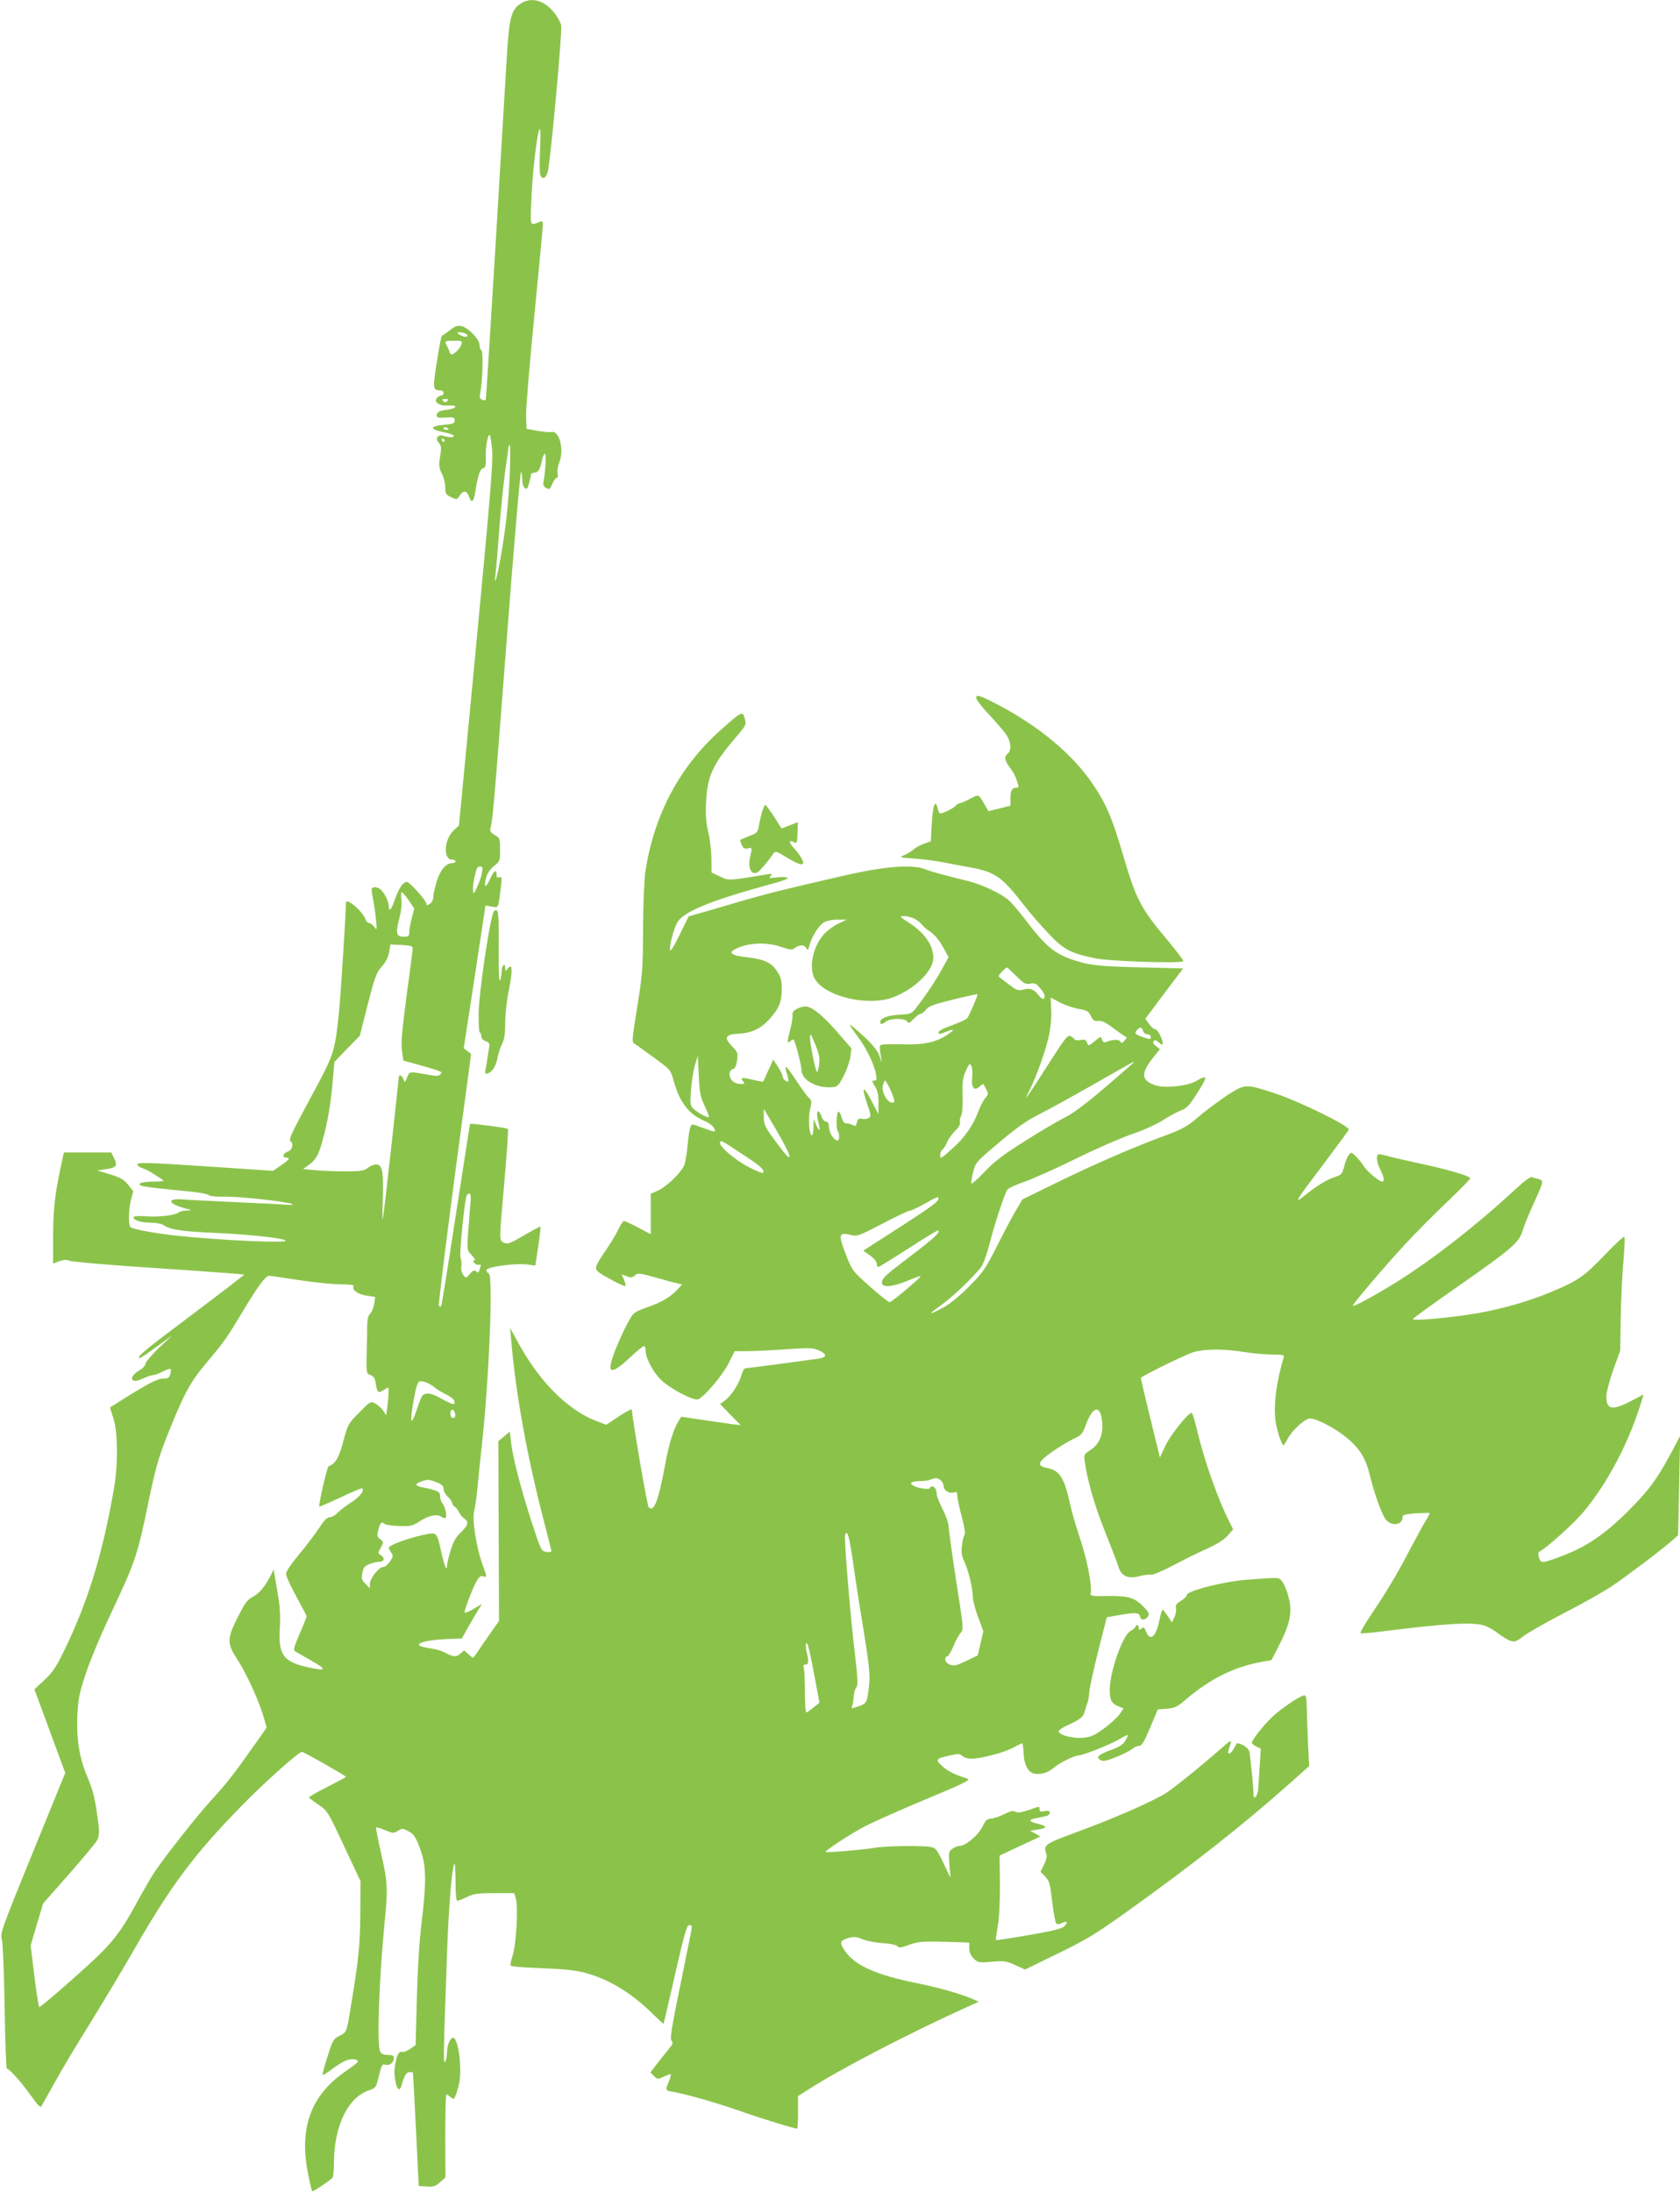 <?xml version="1.0" standalone="no"?>
<!DOCTYPE svg PUBLIC "-//W3C//DTD SVG 20010904//EN"
 "http://www.w3.org/TR/2001/REC-SVG-20010904/DTD/svg10.dtd">
<svg version="1.0" xmlns="http://www.w3.org/2000/svg"
 width="981pt" height="1280pt" viewBox="0 0 981 1280"
 preserveAspectRatio="xMidYMid meet">
<g transform="translate(0,1280) scale(0.1,-0.1)"
fill="#8bc34a" stroke="none">
<path d="M3042 12780 c-55 -34 -68 -81 -81 -285 -6 -99 -36 -596 -66 -1105
-31 -508 -57 -926 -59 -927 -2 -2 -11 0 -21 3 -13 5 -16 14 -11 38 14 68 19
243 7 250 -6 4 -11 18 -11 32 0 33 -67 102 -106 110 -23 4 -37 -1 -68 -25 -21
-17 -42 -31 -45 -31 -4 0 -17 -68 -30 -151 -25 -160 -24 -168 22 -169 9 0 17
-7 17 -15 0 -8 -6 -15 -14 -15 -7 0 -19 -6 -25 -14 -20 -24 15 -48 65 -44 58
4 57 -15 0 -24 -54 -7 -66 -14 -66 -35 0 -12 11 -14 53 -11 46 3 52 1 52 -17
0 -17 -8 -21 -57 -25 -92 -8 -93 -27 -2 -45 30 -6 54 -15 54 -20 -1 -11 -22
-11 -62 0 -34 9 -49 -17 -24 -43 13 -15 14 -28 6 -78 -9 -52 -7 -65 10 -99 11
-22 20 -58 20 -80 0 -37 3 -43 34 -58 34 -16 35 -15 50 9 22 33 42 30 55 -7
13 -39 27 -31 35 21 16 103 28 139 46 145 15 5 18 15 17 63 -2 63 10 132 22
132 4 0 11 -42 15 -92 5 -76 -12 -278 -94 -1141 l-100 -1048 -30 -27 c-57 -53
-64 -172 -10 -172 11 0 20 -4 20 -10 0 -5 -8 -10 -19 -10 -36 0 -70 -39 -91
-107 -11 -36 -20 -77 -20 -92 0 -15 -8 -31 -20 -39 -16 -10 -20 -10 -20 1 0
18 -98 127 -114 127 -23 0 -49 -39 -71 -105 -21 -61 -35 -74 -35 -33 0 24 -28
79 -49 95 -24 18 -51 16 -51 -4 0 -10 5 -36 9 -58 5 -22 12 -71 16 -110 7 -67
6 -69 -10 -47 -9 12 -22 22 -30 22 -7 0 -17 9 -20 20 -15 47 -115 132 -115 98
0 -59 -32 -564 -41 -643 -25 -234 -26 -238 -168 -500 -111 -206 -127 -241
-114 -250 20 -15 9 -52 -17 -60 -27 -9 -34 -35 -9 -35 27 0 17 -13 -34 -48
l-42 -29 -345 23 c-408 27 -453 28 -448 12 2 -6 17 -16 33 -21 15 -5 43 -19
60 -31 18 -11 41 -26 51 -33 16 -10 8 -12 -46 -13 -69 0 -105 -12 -75 -24 17
-6 106 -17 294 -35 51 -5 96 -14 100 -20 4 -6 41 -10 96 -9 91 1 353 -28 390
-43 12 -5 -1 -6 -35 -4 -30 3 -163 9 -295 15 -132 6 -270 13 -307 16 -95 7
-89 -24 9 -51 47 -13 48 -13 13 -14 -20 -1 -40 -5 -45 -10 -19 -17 -111 -29
-188 -24 -55 4 -77 2 -77 -6 0 -17 45 -31 103 -31 29 0 61 -6 72 -14 40 -27
103 -37 310 -46 195 -9 389 -30 402 -44 18 -17 -370 0 -643 29 -125 14 -250
37 -263 50 -12 12 -10 107 3 155 l14 54 -29 37 c-24 30 -44 42 -105 61 l-76
23 48 7 c63 9 72 19 51 63 l-17 35 -139 0 -138 0 -22 -102 c-32 -153 -40 -237
-41 -399 l0 -147 37 13 c27 9 43 10 57 3 11 -6 244 -26 519 -44 275 -18 501
-35 503 -37 2 -1 -136 -107 -306 -235 -275 -206 -331 -252 -302 -252 4 0 48
30 97 66 l90 65 -78 -73 c-42 -41 -77 -82 -77 -91 0 -10 -15 -27 -34 -38 -69
-40 -55 -85 16 -50 25 11 52 21 62 21 9 0 35 9 57 21 47 23 53 21 43 -15 -5
-22 -12 -26 -41 -26 -34 0 -96 -33 -260 -137 l-51 -32 20 -63 c27 -82 28 -271
3 -413 -65 -375 -149 -651 -286 -935 -51 -105 -70 -134 -119 -180 l-59 -55 90
-244 90 -244 -190 -466 c-183 -450 -190 -468 -180 -506 6 -22 13 -201 16 -398
3 -196 9 -357 13 -357 14 0 84 -78 138 -154 42 -59 58 -76 64 -65 5 8 38 68
75 134 36 66 130 224 209 350 78 127 193 318 254 425 220 382 349 555 625 839
130 134 339 321 358 321 11 0 257 -140 257 -146 0 -2 -50 -29 -111 -60 -61
-30 -108 -58 -104 -62 3 -4 29 -23 57 -42 50 -34 54 -41 147 -240 l96 -205 -1
-185 c-1 -183 -10 -275 -55 -545 -25 -155 -24 -152 -68 -174 -35 -18 -39 -26
-69 -122 -18 -56 -31 -104 -28 -106 2 -2 26 12 53 33 26 20 63 43 81 51 32 13
72 10 72 -6 0 -4 -32 -29 -70 -55 -206 -141 -276 -334 -220 -605 10 -51 21
-95 22 -97 5 -4 111 66 120 80 4 6 8 43 8 83 0 217 81 385 204 426 33 11 42
19 49 48 27 107 27 107 47 102 25 -7 50 13 50 38 0 15 -7 19 -35 19 -24 0 -37
6 -45 19 -20 38 -7 417 25 746 21 208 19 240 -19 410 -19 83 -32 152 -30 154
2 2 25 -5 52 -16 46 -19 51 -20 76 -4 25 15 29 15 63 -4 31 -17 40 -32 66
-100 37 -99 38 -189 8 -440 -13 -106 -23 -271 -27 -438 l-7 -269 -30 -21 c-16
-12 -37 -21 -48 -19 -22 4 -34 -21 -44 -90 -7 -46 9 -128 25 -128 5 0 12 10
15 23 16 56 28 77 46 77 11 0 20 -1 20 -2 1 -2 9 -151 18 -333 l16 -330 47 -3
c39 -3 51 1 78 25 l31 28 -1 243 c0 133 3 242 6 242 4 0 15 -7 25 -16 16 -14
18 -14 27 3 5 10 15 42 22 72 20 86 -3 271 -34 271 -18 0 -36 -44 -36 -88 0
-20 -5 -44 -11 -52 -11 -15 -10 33 12 650 9 260 29 493 43 507 3 3 6 -44 6
-105 0 -71 4 -112 10 -112 6 0 32 10 58 23 40 19 63 22 161 22 l114 0 10 -35
c13 -47 2 -252 -17 -320 -9 -30 -16 -60 -16 -66 0 -7 60 -13 178 -17 125 -5
200 -12 254 -26 136 -35 272 -116 391 -233 38 -37 71 -67 72 -66 1 2 31 131
67 288 51 225 68 286 81 288 10 2 17 -3 17 -11 0 -8 -30 -157 -66 -332 -51
-249 -63 -320 -53 -331 7 -9 8 -18 2 -27 -5 -6 -36 -45 -68 -85 l-57 -74 21
-21 c20 -20 21 -20 57 -4 20 10 38 16 41 14 2 -3 -3 -22 -11 -42 -22 -51 -21
-53 22 -60 80 -14 239 -59 390 -111 136 -48 319 -104 336 -104 4 0 6 43 6 95
l0 95 68 43 c171 110 564 315 882 460 l105 48 -31 14 c-80 34 -200 68 -338 96
-235 48 -356 103 -413 188 -32 47 -29 58 18 73 36 10 48 9 88 -7 25 -10 78
-20 118 -22 43 -3 76 -10 83 -18 9 -11 21 -10 68 8 57 21 87 22 275 16 l77 -3
0 -34 c0 -22 8 -41 26 -59 25 -24 29 -25 105 -19 71 7 84 5 137 -19 l58 -26
195 95 c172 84 220 114 421 258 376 270 657 492 933 737 l110 98 -7 129 c-3
71 -6 164 -7 207 -1 57 -4 77 -14 77 -23 0 -138 -78 -190 -128 -52 -50 -117
-133 -117 -149 0 -5 12 -15 26 -22 l26 -12 -6 -102 c-4 -56 -8 -116 -9 -134
-3 -41 -27 -69 -27 -32 -1 45 -19 226 -25 252 -6 21 -45 47 -71 47 -2 0 -10
-13 -19 -30 -17 -34 -41 -41 -31 -10 3 11 9 30 13 42 5 18 -5 13 -48 -25 -113
-100 -276 -232 -331 -268 -76 -48 -310 -151 -525 -229 -179 -66 -192 -74 -174
-123 6 -15 2 -36 -12 -64 l-21 -43 27 -28 c25 -26 29 -42 41 -146 8 -65 18
-122 24 -128 6 -6 17 -6 32 2 29 16 39 4 14 -19 -14 -14 -69 -27 -207 -51
-103 -18 -189 -31 -191 -29 -2 2 3 38 10 79 9 47 13 139 13 245 l-2 169 119
56 119 56 -30 17 -30 16 43 7 c60 9 60 20 2 34 -57 14 -57 25 -3 34 60 11 73
16 73 31 0 11 -8 13 -30 9 -23 -5 -30 -3 -30 10 0 20 5 20 -64 -4 -43 -14 -63
-17 -77 -10 -14 8 -31 4 -68 -15 -28 -14 -62 -25 -75 -25 -21 0 -31 -10 -51
-50 -26 -51 -98 -110 -135 -110 -8 0 -26 -7 -39 -16 -21 -15 -22 -21 -17 -93
l6 -76 -41 86 c-36 76 -45 88 -71 93 -49 10 -269 7 -329 -4 -59 -11 -282 -30
-287 -25 -8 7 146 107 236 154 54 27 194 89 312 139 251 104 301 128 280 135
-73 23 -113 43 -146 72 -45 40 -41 46 43 64 47 11 57 11 72 -3 10 -9 34 -16
55 -16 54 0 194 37 245 66 24 13 46 24 50 24 3 0 7 -24 8 -54 1 -65 25 -114
59 -122 37 -10 82 3 117 33 36 30 123 73 149 73 25 0 196 69 241 98 22 13 41
22 43 20 2 -2 -5 -17 -15 -33 -13 -22 -35 -37 -86 -55 -73 -27 -88 -42 -57
-59 14 -8 36 -3 93 20 40 16 82 38 92 47 11 9 28 17 39 17 15 0 29 23 64 106
l45 107 53 4 c47 4 61 11 112 55 139 118 278 188 434 217 l65 12 48 94 c61
121 74 188 52 271 -8 34 -24 74 -35 89 -22 31 -7 30 -210 15 -139 -11 -350
-65 -350 -90 0 -7 -15 -22 -34 -33 -27 -16 -33 -25 -29 -45 3 -13 -2 -37 -10
-53 l-14 -28 -24 37 c-13 20 -27 37 -30 37 -4 0 -12 -28 -19 -62 -18 -95 -55
-126 -77 -67 -11 27 -15 30 -28 19 -12 -10 -15 -10 -15 4 0 9 -4 16 -10 16 -5
0 -10 -4 -10 -10 0 -5 -13 -16 -28 -24 -47 -24 -122 -239 -122 -347 0 -59 12
-79 58 -96 l23 -9 -23 -34 c-13 -18 -54 -56 -92 -84 -60 -43 -77 -50 -125 -54
-60 -4 -132 15 -139 36 -2 7 21 24 60 41 67 31 86 47 92 77 3 11 9 32 15 47 6
16 11 43 11 60 0 18 23 125 51 238 l52 205 69 12 c98 17 119 16 125 -8 6 -24
31 -23 47 2 8 14 4 24 -23 52 -56 57 -87 67 -209 66 -84 -2 -106 1 -104 11 12
46 -22 214 -70 352 -17 51 -39 128 -49 172 -33 154 -61 198 -132 212 -65 13
-59 34 25 94 40 28 96 62 125 76 48 22 54 29 74 83 39 107 83 119 94 25 10
-77 -13 -137 -67 -172 -39 -26 -40 -28 -33 -72 14 -106 61 -266 120 -411 34
-85 68 -174 75 -196 17 -58 56 -76 125 -58 28 8 57 11 66 8 9 -2 65 21 124 52
60 32 149 76 200 99 62 28 103 53 124 78 l32 36 -24 48 c-66 131 -145 354
-188 536 -13 53 -26 97 -30 97 -21 0 -124 -129 -153 -191 l-33 -70 -47 193
c-56 229 -66 272 -63 274 56 34 267 137 306 148 68 20 179 20 296 1 50 -8 123
-15 163 -15 65 0 73 -2 68 -17 -43 -140 -61 -286 -47 -375 10 -61 36 -138 46
-138 2 0 13 17 24 38 23 45 91 109 124 118 32 7 144 -49 219 -110 73 -59 112
-120 134 -209 26 -109 70 -234 94 -267 32 -45 100 -38 100 11 0 13 14 17 78
22 42 2 78 3 80 2 2 -2 -7 -20 -21 -42 -13 -21 -54 -96 -92 -168 -81 -155
-135 -244 -228 -383 -38 -57 -66 -106 -63 -109 2 -3 62 2 133 11 372 47 529
56 595 32 20 -7 55 -27 77 -45 22 -17 53 -36 69 -42 27 -9 35 -6 80 28 28 21
137 83 242 137 105 54 228 124 273 154 90 61 291 213 349 264 l37 33 6 290 6
290 -53 -100 c-84 -156 -132 -221 -257 -345 -132 -131 -241 -204 -379 -256
-119 -44 -123 -45 -135 -10 -8 23 -6 31 7 38 44 25 197 163 250 226 144 172
267 406 341 648 l12 41 -74 -39 c-109 -56 -143 -50 -143 27 0 23 18 92 40 155
l41 113 3 196 c2 108 9 256 16 329 6 74 9 137 5 140 -3 4 -57 -46 -118 -110
-122 -126 -149 -145 -313 -214 -144 -60 -326 -110 -493 -133 -162 -23 -311
-34 -311 -24 1 5 120 91 265 192 306 213 357 257 375 321 7 25 34 92 60 150
65 142 66 146 36 154 -13 3 -31 9 -39 12 -10 4 -43 -20 -94 -67 -227 -211
-490 -416 -702 -548 -131 -81 -251 -146 -251 -135 0 11 183 226 303 356 63 68
175 181 250 252 75 71 134 132 132 136 -9 15 -129 50 -290 85 -88 19 -176 39
-195 45 -19 5 -41 10 -47 10 -19 0 -16 -46 7 -90 21 -41 26 -70 12 -70 -19 0
-90 60 -110 92 -11 18 -32 44 -46 57 -26 24 -26 24 -41 5 -8 -10 -20 -40 -26
-66 -11 -42 -17 -49 -48 -59 -51 -16 -109 -51 -176 -105 -76 -62 -65 -44 107
183 76 101 141 189 144 197 7 19 -289 165 -430 211 -174 57 -175 57 -283 -13
-50 -34 -125 -89 -165 -124 -61 -53 -90 -70 -178 -103 -204 -75 -417 -168
-633 -273 l-217 -106 -44 -75 c-24 -42 -74 -137 -111 -211 -63 -123 -77 -143
-159 -225 -58 -58 -113 -102 -152 -123 -86 -45 -88 -40 -8 17 65 46 187 162
234 223 12 16 34 79 50 140 26 105 81 272 101 309 4 9 50 31 101 48 51 18 188
79 303 136 116 57 263 121 327 143 68 23 142 57 176 79 32 21 78 46 102 56 38
14 53 29 92 90 74 114 74 125 2 84 -49 -29 -184 -43 -236 -25 -82 27 -88 67
-22 152 l47 59 -23 19 c-16 13 -20 22 -13 29 7 7 15 5 26 -5 31 -31 36 -13 11
40 -9 19 -22 34 -29 34 -8 0 -23 14 -35 30 l-22 31 110 147 111 147 -247 6
c-245 6 -301 12 -397 44 -108 37 -160 80 -271 226 -40 53 -87 108 -106 124
-44 38 -153 89 -230 109 -35 8 -97 24 -138 35 -41 10 -95 26 -120 36 -77 29
-236 16 -475 -39 -349 -80 -446 -104 -620 -155 -93 -28 -196 -57 -227 -66
l-57 -16 -52 -107 c-31 -65 -54 -100 -56 -90 -6 26 25 139 46 168 43 60 201
124 531 214 86 23 119 36 107 41 -10 4 -39 5 -64 1 -40 -5 -44 -4 -33 9 11 13
8 14 -16 10 -238 -39 -227 -38 -280 -13 l-49 23 -1 80 c0 44 -8 114 -18 155
-13 56 -17 101 -13 175 7 152 39 222 171 376 64 75 65 77 55 113 -12 45 -16
44 -134 -61 -244 -215 -393 -493 -446 -829 -7 -46 -13 -187 -14 -334 -1 -238
-3 -268 -34 -460 -31 -191 -32 -205 -16 -215 9 -5 61 -42 114 -81 96 -70 97
-71 114 -133 36 -130 90 -199 184 -238 23 -10 47 -28 53 -41 12 -26 10 -26
-83 8 -48 18 -48 18 -56 -3 -5 -12 -12 -60 -16 -107 -4 -47 -13 -98 -20 -115
-18 -43 -103 -125 -152 -147 l-43 -19 0 -118 0 -118 -72 38 c-40 21 -78 39
-84 39 -6 0 -21 -23 -35 -52 -13 -29 -48 -85 -76 -126 -29 -40 -53 -83 -53
-95 0 -17 17 -31 79 -64 43 -24 83 -43 89 -43 7 0 6 12 -3 34 l-14 34 29 -11
c24 -9 32 -8 47 5 17 15 25 15 118 -11 55 -16 113 -31 129 -35 l29 -7 -29 -31
c-42 -44 -91 -73 -178 -103 -75 -27 -77 -29 -110 -89 -19 -34 -50 -103 -71
-154 -57 -145 -35 -159 81 -52 41 39 79 70 85 70 5 0 9 -12 9 -27 0 -44 44
-126 91 -172 56 -53 194 -124 217 -112 42 22 142 142 176 209 l36 72 74 0 c41
0 143 5 227 11 137 9 156 9 191 -7 50 -22 48 -40 -4 -48 -76 -11 -413 -56
-425 -56 -7 0 -16 -16 -22 -35 -14 -53 -57 -120 -93 -149 l-33 -25 60 -62 60
-61 -45 5 c-25 4 -103 15 -174 25 l-128 19 -19 -31 c-26 -41 -55 -137 -74
-244 -40 -216 -66 -285 -97 -254 -9 9 -97 523 -98 570 0 7 -33 -10 -75 -38
l-74 -50 -56 21 c-168 63 -335 230 -460 460 l-46 84 6 -70 c28 -323 93 -681
195 -1073 22 -84 40 -157 40 -161 0 -4 -13 -6 -30 -3 -29 4 -31 8 -86 176 -62
191 -110 376 -120 466 l-7 60 -33 -28 -34 -27 2 -526 2 -525 -46 -65 c-25 -35
-58 -83 -73 -106 -15 -24 -30 -43 -33 -43 -3 0 -16 10 -29 22 l-23 21 -22 -20
c-24 -21 -41 -20 -93 8 -16 9 -53 20 -80 23 -28 4 -56 11 -63 15 -26 16 44 34
144 39 l101 4 43 77 c24 42 51 87 59 100 l16 25 -48 -28 c-26 -16 -50 -26 -53
-23 -6 6 35 117 65 176 18 33 26 41 41 36 25 -8 25 -6 -4 74 -35 98 -60 260
-47 308 6 21 15 90 21 153 6 63 15 151 20 195 44 380 72 1028 44 1039 -8 3
-14 12 -14 19 0 19 170 42 238 33 l48 -6 17 112 c9 61 15 113 13 115 -2 2 -45
-21 -96 -51 -80 -47 -96 -53 -117 -43 -29 13 -29 4 3 365 14 161 23 296 20
300 -6 6 -218 34 -221 29 -1 -1 -38 -240 -83 -530 -44 -291 -83 -531 -86 -534
-3 -4 -9 -3 -13 1 -4 3 37 336 90 739 l98 732 -21 17 -22 17 64 417 63 416 37
-6 c41 -7 37 -15 54 123 5 47 4 53 -10 48 -11 -4 -16 -1 -16 12 0 38 -15 30
-38 -21 -26 -58 -39 -53 -23 9 7 24 24 48 46 66 34 27 35 30 35 95 0 65 -1 68
-31 86 -24 14 -29 23 -25 40 13 44 20 125 95 1101 42 550 80 991 84 981 4 -9
7 -32 7 -51 0 -18 6 -38 14 -44 12 -10 17 -6 25 26 6 21 11 44 11 51 0 6 9 12
20 12 23 0 35 21 45 73 4 20 12 37 17 37 9 0 4 -96 -8 -162 -4 -20 0 -29 16
-38 18 -10 22 -7 35 24 9 20 20 36 26 36 7 0 9 10 5 25 -3 13 1 42 10 65 30
74 0 189 -46 177 -9 -2 -45 1 -81 7 l-64 12 -3 75 c-1 41 20 303 48 582 27
279 50 519 50 533 0 21 -3 25 -17 19 -60 -24 -57 -32 -50 131 6 157 32 375 47
409 6 13 8 -26 4 -111 -4 -72 -3 -140 0 -152 11 -34 34 -26 45 16 16 66 85
815 78 853 -4 20 -24 55 -44 79 -60 70 -129 88 -191 50z m-328 -1926 c25 -10
19 -26 -6 -19 -31 10 -47 25 -26 25 9 0 23 -3 32 -6z m-20 -66 c-6 -22 -42
-57 -57 -58 -4 0 -10 8 -13 18 -3 9 -10 25 -15 34 -14 27 -12 28 42 28 47 0
50 -1 43 -22z m-82 -330 c-9 -9 -15 -9 -24 0 -9 9 -7 12 12 12 19 0 21 -3 12
-12z m8 -164 c0 -2 -7 -4 -15 -4 -8 0 -15 4 -15 10 0 5 7 7 15 4 8 -4 15 -8
15 -10z m-25 -64 c3 -5 1 -10 -4 -10 -6 0 -11 5 -11 10 0 6 2 10 4 10 3 0 8
-4 11 -10z m382 -192 c-7 -175 -25 -338 -57 -512 -20 -110 -37 -159 -26 -76 3
25 13 140 21 255 9 116 25 271 35 345 11 74 20 138 20 143 0 4 3 7 7 7 3 0 3
-73 0 -162z m-163 -2335 c-3 -21 -16 -58 -28 -83 -21 -44 -21 -45 -24 -16 -3
25 13 106 25 129 2 4 11 7 19 7 12 0 14 -8 8 -37z m-427 -161 l32 -47 -14 -55
c-8 -30 -15 -67 -15 -82 0 -24 -4 -28 -29 -28 -47 0 -52 17 -31 100 13 49 18
90 14 118 -4 23 -2 42 2 42 5 0 23 -22 41 -48z m2953 -107 c16 -8 35 -23 42
-33 7 -10 30 -30 52 -44 23 -16 51 -50 72 -87 l33 -60 -39 -71 c-38 -70 -110
-176 -157 -234 -21 -25 -31 -29 -86 -31 -67 -3 -117 -20 -117 -42 0 -17 10
-16 34 2 27 20 112 20 123 0 8 -13 14 -10 38 15 16 16 34 30 41 30 7 0 21 11
31 24 15 20 44 31 158 59 77 19 142 33 143 31 4 -3 -47 -123 -60 -140 -5 -6
-42 -24 -83 -39 -71 -25 -94 -40 -82 -51 3 -3 22 2 42 11 54 22 53 12 -2 -23
-66 -41 -137 -55 -271 -50 -70 2 -112 -1 -113 -7 -2 -15 -2 -17 4 -60 l6 -40
-15 42 c-11 30 -39 64 -92 113 -41 38 -77 68 -79 66 -2 -2 18 -32 44 -67 52
-69 97 -162 108 -221 6 -32 4 -38 -10 -38 -15 0 -14 -4 4 -34 16 -25 21 -50
21 -97 l-1 -64 -42 80 c-48 92 -58 82 -23 -22 23 -69 24 -73 7 -82 -10 -6 -27
-7 -39 -4 -17 4 -22 0 -28 -21 -5 -21 -9 -24 -24 -16 -10 6 -27 10 -38 10 -13
0 -21 11 -28 36 -5 19 -13 34 -19 32 -11 -4 -14 -108 -2 -115 4 -2 7 -15 7
-29 0 -13 -3 -24 -7 -24 -25 1 -53 45 -53 84 0 17 -6 26 -16 26 -9 0 -21 14
-27 30 -22 59 -36 27 -17 -39 13 -46 4 -52 -14 -10 l-15 34 -1 -47 c0 -27 -4
-48 -9 -48 -16 0 -23 98 -11 151 11 45 11 52 -6 68 -11 9 -43 54 -73 99 -29
45 -57 82 -62 82 -4 0 -2 -18 6 -39 7 -22 11 -42 8 -45 -9 -8 -33 14 -33 29 0
7 -12 32 -27 55 l-28 42 -29 -63 c-15 -35 -29 -65 -30 -66 0 -1 -28 5 -61 12
-64 15 -75 14 -55 -10 11 -13 8 -15 -15 -15 -16 0 -37 7 -47 17 -24 22 -24 63
1 70 13 3 20 17 25 51 6 43 4 48 -30 83 -49 51 -39 69 42 73 73 4 128 30 177
85 56 62 71 98 72 172 0 55 -4 72 -28 108 -34 51 -73 69 -174 81 -84 9 -110
24 -78 43 71 42 187 49 279 17 52 -18 60 -18 79 -5 28 20 54 19 66 -2 8 -15
10 -14 16 12 13 51 55 121 85 138 17 10 49 17 82 17 l53 0 -51 -24 c-27 -13
-66 -42 -86 -65 -61 -71 -85 -188 -53 -252 56 -108 316 -170 465 -111 125 50
230 154 230 228 0 74 -50 146 -142 206 -27 16 -48 32 -48 34 0 10 54 3 80 -11z
m-2930 -173 c0 -9 -16 -134 -36 -278 -27 -204 -33 -275 -27 -319 l8 -58 100
-28 c133 -38 129 -37 116 -53 -9 -11 -23 -11 -83 0 -99 18 -96 18 -111 -18
-13 -31 -14 -32 -21 -10 -7 21 -25 31 -27 15 0 -5 -22 -208 -49 -453 -49 -437
-50 -442 -45 -278 5 182 -1 218 -40 218 -12 0 -34 -9 -48 -20 -22 -17 -40 -20
-134 -20 -59 0 -138 3 -175 7 l-68 6 40 30 c31 24 44 45 60 92 33 101 59 233
71 372 l12 132 74 77 74 76 46 181 c37 146 52 188 73 212 34 37 46 60 54 105
l6 35 65 -3 c52 -3 65 -7 65 -20z m3525 -162 c44 -44 53 -49 81 -44 26 5 35 1
57 -26 15 -17 27 -37 27 -44 0 -25 -13 -25 -32 -1 -29 38 -53 47 -91 37 -29
-8 -39 -6 -73 20 -21 16 -48 36 -58 44 -19 13 -19 14 4 39 13 14 26 25 30 25
3 0 28 -23 55 -50z m362 -191 c51 -9 60 -14 73 -42 12 -26 20 -31 43 -29 20 3
43 -8 87 -41 33 -25 65 -47 72 -50 10 -3 8 -9 -5 -23 -15 -16 -19 -17 -26 -5
-9 13 -42 12 -83 -4 -11 -4 -18 0 -23 14 -6 21 -8 20 -43 -9 -36 -29 -37 -30
-44 -9 -7 17 -14 20 -38 16 -16 -4 -32 -2 -35 3 -3 6 -14 14 -24 20 -16 8 -33
-13 -136 -175 -65 -102 -120 -185 -122 -185 -2 0 7 21 21 48 39 78 96 238 112
319 9 43 15 106 12 147 l-3 71 52 -28 c28 -15 78 -32 110 -38z m378 -129 c3
-11 15 -20 26 -20 11 0 19 -7 19 -16 0 -11 -6 -14 -22 -8 -71 22 -79 29 -56
52 17 17 26 15 33 -8z m-2562 -434 c15 -32 27 -63 27 -67 0 -13 -71 25 -93 49
-17 18 -18 31 -12 109 4 48 14 113 23 143 l17 55 5 -115 c5 -98 9 -124 33
-174z m2507 250 c0 -2 -75 -67 -166 -145 -112 -96 -188 -153 -237 -177 -40
-20 -144 -81 -232 -137 -127 -80 -176 -117 -237 -181 -42 -45 -77 -74 -77 -66
0 8 5 39 12 68 12 49 19 58 107 133 147 126 198 162 295 211 50 25 189 102
310 171 237 135 225 129 225 123z m-943 -87 c-7 -59 11 -83 43 -54 11 10 21
16 23 14 1 -2 9 -16 17 -32 12 -24 11 -29 -7 -50 -11 -12 -28 -44 -38 -72 -32
-86 -81 -158 -155 -223 -65 -59 -70 -61 -70 -38 0 14 6 29 13 33 7 4 19 23 27
42 7 19 29 49 48 68 21 21 31 40 28 49 -3 9 -1 25 6 37 7 14 11 59 9 119 -2
81 1 105 19 145 19 42 22 46 32 29 6 -10 8 -40 5 -67z m-475 -78 c14 -33 23
-62 20 -65 -25 -26 -77 47 -67 94 4 16 10 30 13 30 4 0 19 -27 34 -59z m-592
-382 c0 -16 -17 0 -63 62 -81 107 -87 119 -87 171 l0 43 75 -127 c41 -70 75
-137 75 -149z m-252 -4 c86 -56 110 -80 97 -94 -4 -3 -41 12 -83 34 -82 42
-179 126 -167 145 7 12 2 15 153 -85z m-1612 -282 c-3 -38 -9 -112 -13 -166
-6 -98 -6 -98 22 -127 16 -17 23 -30 16 -30 -11 0 -11 -3 -1 -15 7 -9 20 -13
27 -11 11 5 13 0 7 -17 -9 -30 -12 -33 -25 -20 -8 8 -18 4 -35 -15 -22 -27
-23 -27 -39 -7 -9 12 -14 33 -11 50 2 17 0 40 -5 52 -8 21 25 345 37 364 3 5
10 9 16 9 7 0 9 -22 4 -67z m2734 39 c0 -19 -37 -46 -232 -172 l-207 -133 39
-28 c25 -18 40 -37 40 -50 0 -13 5 -19 13 -16 6 2 86 52 177 110 90 59 166
104 168 102 13 -12 -21 -43 -155 -145 -160 -122 -173 -134 -173 -162 0 -28 64
-23 149 13 40 17 74 29 76 27 6 -6 -166 -150 -180 -152 -6 0 -59 41 -116 92
-104 93 -104 94 -141 190 -44 113 -40 128 28 111 40 -10 45 -8 186 65 80 42
152 76 160 76 8 0 46 18 84 39 73 42 84 46 84 33z m-3735 -477 c88 -13 197
-25 243 -25 56 0 81 -3 77 -11 -13 -20 27 -49 77 -55 l49 -7 -6 -41 c-4 -22
-14 -48 -23 -56 -12 -11 -17 -32 -18 -75 0 -33 -1 -87 -2 -120 -4 -153 -4
-155 22 -165 19 -7 26 -19 31 -54 8 -50 14 -54 50 -30 25 16 25 16 24 -17 0
-19 -4 -56 -7 -84 l-7 -49 -18 27 c-9 14 -30 33 -45 41 -28 15 -29 14 -94 -52
-65 -65 -67 -70 -93 -167 -25 -96 -47 -134 -86 -147 -9 -3 -61 -227 -54 -236
1 -1 57 23 124 54 66 32 123 55 126 53 14 -14 -13 -49 -64 -82 -31 -20 -68
-48 -81 -62 -13 -14 -33 -25 -45 -25 -15 0 -33 -18 -61 -62 -23 -35 -75 -104
-117 -154 -46 -55 -77 -101 -77 -114 0 -13 27 -72 60 -132 33 -60 60 -112 60
-117 0 -4 -18 -50 -40 -101 -32 -73 -38 -95 -28 -102 7 -4 51 -29 97 -56 94
-53 88 -62 -24 -37 -141 31 -171 74 -161 230 4 60 1 120 -9 180 -8 50 -18 106
-21 125 l-6 35 -20 -40 c-32 -62 -65 -100 -104 -121 -29 -15 -45 -37 -85 -116
-64 -128 -65 -153 -2 -250 53 -82 121 -231 151 -329 l19 -67 -58 -83 c-137
-194 -172 -239 -259 -334 -83 -90 -265 -320 -339 -429 -15 -22 -56 -93 -91
-156 -85 -157 -123 -212 -205 -299 -65 -69 -363 -331 -376 -331 -3 0 -16 81
-28 179 l-22 180 36 123 37 123 150 170 c82 94 157 183 165 199 10 20 13 44
10 75 -20 164 -31 211 -67 295 -47 112 -64 219 -58 364 5 93 11 125 50 242 25
75 83 214 128 310 162 344 170 366 235 680 50 240 65 287 153 499 73 173 103
223 200 338 90 106 109 134 200 286 86 143 132 206 152 207 8 0 87 -11 175
-25z m794 -628 c15 -12 45 -30 68 -41 23 -10 43 -27 46 -37 7 -27 -9 -24 -76
14 -39 22 -67 32 -86 29 -25 -3 -30 -12 -56 -90 -36 -108 -44 -85 -19 55 13
73 23 103 34 106 21 5 58 -10 89 -36z m119 -155 c2 -15 -2 -22 -12 -22 -11 0
-16 9 -16 26 0 31 23 28 28 -4z m2835 -386 c9 -7 17 -23 17 -34 0 -25 33 -46
60 -37 17 5 20 2 20 -20 0 -15 12 -70 26 -122 16 -61 22 -98 16 -106 -5 -7
-12 -35 -15 -64 -5 -39 -1 -61 14 -92 23 -49 49 -153 49 -203 0 -20 14 -74 31
-120 l31 -83 -16 -71 -17 -71 -67 -32 c-57 -27 -71 -31 -94 -22 -18 7 -28 18
-28 31 0 11 5 19 11 17 5 -1 21 25 35 57 13 33 33 69 43 80 19 21 18 26 -25
301 -24 154 -43 296 -44 316 0 21 -15 65 -35 105 -19 38 -35 77 -35 86 0 27
-11 48 -26 48 -8 0 -14 -4 -14 -9 0 -11 -66 -3 -92 11 -32 16 -19 28 30 29 26
0 56 4 67 9 28 12 37 11 58 -4z m-2943 -12 c30 -12 40 -22 40 -38 0 -13 11
-33 25 -46 14 -13 25 -29 25 -36 0 -7 6 -17 14 -21 7 -4 19 -19 26 -33 7 -14
21 -31 32 -38 27 -20 22 -39 -21 -80 -29 -28 -44 -54 -60 -106 -11 -37 -21
-78 -21 -90 -1 -37 -16 2 -35 89 -21 97 -27 106 -68 99 -96 -16 -237 -65 -237
-83 0 -4 7 -16 14 -27 13 -19 13 -24 -7 -52 -12 -18 -29 -32 -38 -32 -26 0
-79 -67 -79 -98 l0 -27 -26 26 c-22 22 -24 31 -18 64 5 30 13 40 40 51 18 8
45 14 59 14 29 0 34 24 8 39 -17 10 -17 12 0 43 18 32 18 33 -3 50 -19 15 -20
21 -10 58 11 41 19 47 36 31 5 -5 43 -11 84 -12 68 -2 80 1 117 25 54 36 104
47 128 30 10 -7 22 -11 26 -8 11 7 -1 65 -17 85 -8 8 -14 27 -14 42 0 27 -15
34 -108 53 -39 8 -41 19 -4 32 38 14 46 14 92 -4z m2430 -459 c11 -82 39 -262
62 -400 31 -194 39 -264 34 -313 -12 -116 -14 -119 -63 -136 -42 -14 -44 -14
-37 2 4 9 8 33 9 53 0 20 7 44 14 53 12 15 11 43 -7 199 -29 242 -64 676 -57
695 12 33 24 -8 45 -153z m-218 -704 l23 -124 -35 -28 c-19 -16 -38 -29 -42
-29 -4 0 -8 53 -8 118 0 64 -3 127 -6 140 -5 16 -2 22 10 22 18 0 20 17 6 74
-5 22 -6 45 -2 50 7 12 21 -45 54 -223z"/>
<path d="M4658 6911 c-25 -12 -32 -22 -30 -39 1 -13 -5 -50 -13 -82 -20 -76
-20 -86 0 -70 9 7 17 11 19 9 10 -10 46 -150 46 -177 0 -60 93 -111 186 -100
24 2 34 13 62 68 18 36 35 86 38 111 l6 47 -79 91 c-81 93 -141 144 -180 153
-12 3 -37 -2 -55 -11z m106 -219 c20 -50 24 -74 19 -108 -3 -24 -9 -44 -12
-44 -8 0 -41 163 -41 200 0 31 4 26 34 -48z"/>
<path d="M5700 8725 c0 -10 32 -52 72 -94 39 -42 84 -94 100 -115 31 -43 37
-96 13 -116 -22 -18 -19 -41 11 -81 25 -33 34 -52 48 -96 6 -19 3 -23 -12 -23
-23 0 -32 -18 -32 -68 l0 -37 -64 -16 -64 -16 -21 36 c-38 66 -33 64 -86 37
-26 -15 -54 -26 -60 -26 -7 0 -18 -7 -25 -16 -13 -14 -73 -44 -90 -44 -5 0
-11 14 -15 31 -13 57 -29 14 -34 -92 l-6 -102 -40 -14 c-21 -7 -48 -22 -60
-33 -11 -10 -35 -25 -54 -33 -32 -14 -31 -14 61 -21 51 -4 125 -13 163 -21 39
-8 110 -21 159 -30 145 -26 186 -55 306 -209 43 -56 114 -138 157 -182 85 -90
127 -111 268 -140 89 -18 515 -32 515 -16 0 5 -39 57 -86 114 -165 196 -188
242 -265 501 -64 219 -98 299 -173 411 -114 173 -308 337 -546 464 -117 62
-140 69 -140 47z"/>
<path d="M4451 8063 c-6 -21 -15 -58 -19 -82 -7 -41 -10 -45 -57 -63 -27 -11
-51 -21 -53 -23 -1 -1 3 -14 9 -29 10 -20 17 -24 36 -20 26 7 26 5 13 -51 -15
-65 8 -109 45 -88 12 7 59 62 90 107 13 17 16 17 72 -17 70 -43 103 -54 103
-35 0 16 -24 53 -58 90 -28 30 -25 46 5 30 16 -9 18 -5 20 54 l2 63 -47 -18
-48 -19 -44 69 c-25 38 -48 69 -51 69 -3 0 -11 -17 -18 -37z"/>
<path d="M2882 7474 c-22 -42 -85 -468 -87 -586 -1 -65 2 -118 7 -118 4 0 8
-9 8 -20 0 -13 10 -24 26 -30 21 -8 25 -15 20 -38 -3 -15 -8 -47 -11 -72 -4
-25 -9 -53 -11 -62 -8 -27 21 -22 44 7 11 14 24 45 27 68 4 23 16 59 26 79 14
28 19 59 19 125 0 52 9 132 22 194 23 112 20 159 -7 123 -14 -18 -14 -18 -15
4 0 35 -20 15 -21 -21 0 -18 -4 -41 -9 -52 -6 -13 -9 57 -8 187 2 142 -1 211
-9 219 -8 8 -14 6 -21 -7z"/>
</g>
</svg>
